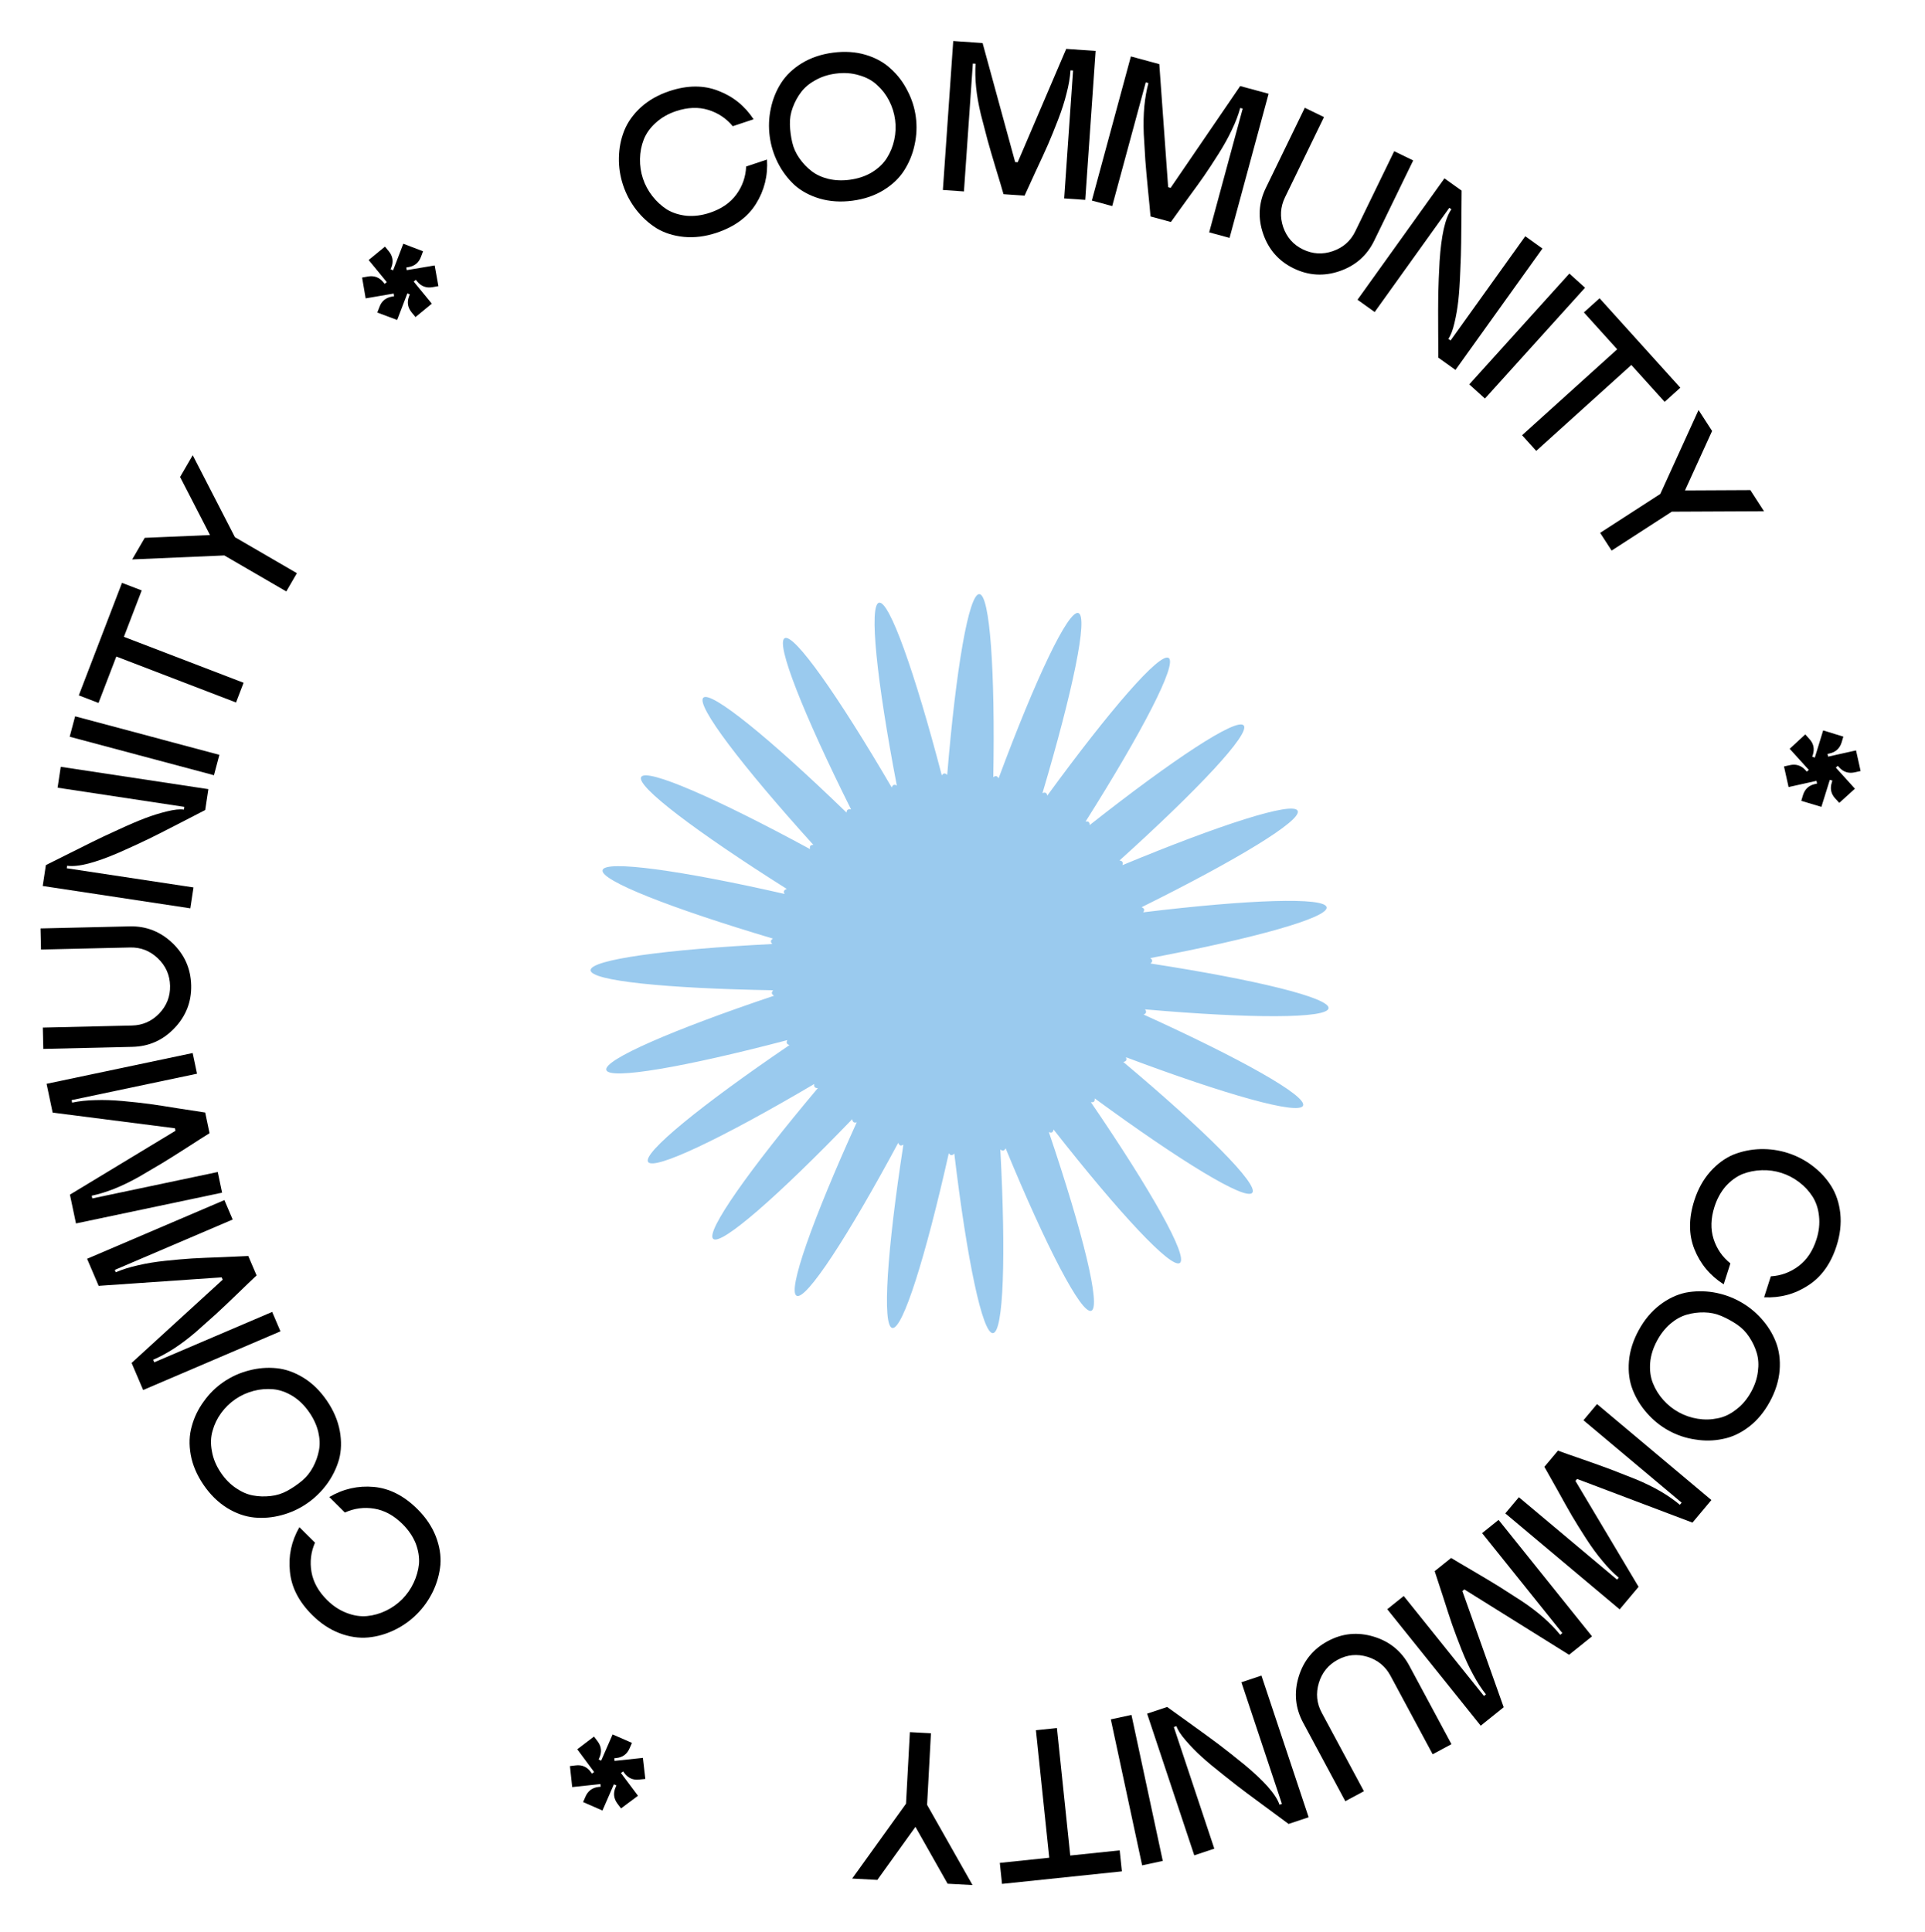 <?xml version="1.0" encoding="UTF-8"?> <svg xmlns="http://www.w3.org/2000/svg" width="264" height="265" viewBox="0 0 264 265" fill="none"><path d="M88.881 159.345C88.1 158.117 96.21 151.522 108.28 143.316C108.096 143.265 107.962 143.184 107.921 143.074C107.855 142.956 107.882 142.807 107.986 142.637C93.871 146.347 83.579 148.125 83.154 146.741C82.73 145.357 92.322 141.194 106.157 136.552C105.987 136.448 105.887 136.349 105.854 136.212C105.831 136.092 105.911 135.958 106.024 135.804C91.434 135.558 81.019 134.514 80.998 133.058C80.978 131.602 91.323 130.195 105.917 129.461C105.771 129.321 105.712 129.176 105.731 129.054C105.751 128.932 105.841 128.814 106.01 128.719C92.014 124.557 82.275 120.731 82.639 119.325C83.002 117.919 93.367 119.347 107.604 122.595C107.509 122.426 107.466 122.272 107.539 122.165C107.585 122.05 107.72 121.973 107.908 121.912C95.552 114.113 87.199 107.815 87.934 106.555C88.669 105.296 98.252 109.477 111.096 116.446C111.051 116.249 111.062 116.109 111.135 116.002C111.207 115.894 111.371 115.869 111.544 115.86C101.742 105.02 95.404 96.696 96.455 95.681C97.489 94.676 105.614 101.28 116.102 111.444C116.101 111.245 116.155 111.104 116.273 111.037C116.391 110.97 116.521 110.964 116.722 111.006C110.2 97.939 106.333 88.2 107.617 87.521C108.892 86.824 114.921 95.389 122.296 107.997C122.364 107.803 122.437 107.695 122.565 107.646C122.692 107.596 122.824 107.633 122.994 107.737C120.241 93.39 119.15 82.976 120.548 82.655C121.962 82.324 125.464 92.202 129.159 106.329C129.273 106.176 129.389 106.066 129.502 106.07C129.632 106.063 129.756 106.126 129.902 106.267C131.102 91.714 132.869 81.401 134.313 81.477C135.756 81.552 136.484 91.993 136.223 106.594C136.373 106.466 136.517 106.406 136.623 106.436C136.745 106.456 136.855 106.572 136.95 106.74C142.035 93.045 146.516 83.603 147.892 84.072C149.269 84.541 147.125 94.778 142.966 108.775C143.134 108.68 143.29 108.681 143.406 108.727C143.521 108.773 143.597 108.908 143.624 109.115C152.23 97.326 159.069 89.423 160.28 90.231C161.474 91.047 156.664 100.341 148.875 112.67C149.055 112.635 149.221 112.653 149.311 112.735C149.402 112.818 149.445 112.972 149.436 113.154C160.885 104.121 169.626 98.37 170.566 99.486C171.506 100.601 164.359 108.233 153.529 118.007C153.721 118.032 153.862 118.086 153.929 118.204C153.995 118.322 153.985 118.462 153.933 118.646C167.409 113.051 177.353 109.868 177.965 111.191C178.561 112.523 169.629 117.936 156.562 124.413C156.739 124.491 156.857 124.581 156.897 124.692C156.937 124.803 156.893 124.961 156.779 125.114C171.261 123.354 181.727 122.99 181.937 124.428C182.165 125.857 172.081 128.673 157.759 131.388C157.912 131.502 158.005 131.627 158.012 131.757C158.018 131.887 157.929 132.004 157.779 132.133C172.216 134.356 182.373 136.835 182.202 138.266C182.03 139.697 171.58 139.695 157.034 138.423C157.146 138.582 157.206 138.727 157.159 138.842C157.139 138.964 157.014 139.057 156.836 139.135C170.127 145.162 179.262 150.285 178.704 151.623C178.147 152.96 168.076 150.121 154.421 144.988C154.483 145.176 154.499 145.323 154.443 145.421C154.387 145.519 154.252 145.595 154.055 145.64C165.242 155.032 172.644 162.444 171.746 163.573C170.858 164.718 161.914 159.265 150.132 150.631C150.15 150.82 150.123 150.969 150.041 151.06C149.959 151.151 149.795 151.176 149.603 151.151C157.853 163.222 162.99 172.334 161.81 173.199C160.648 174.055 153.511 166.404 144.491 154.9C144.449 155.102 144.386 155.226 144.285 155.283C144.167 155.35 144.018 155.323 143.841 155.245C148.528 169.08 151.021 179.259 149.658 179.761C148.295 180.262 143.479 170.97 137.916 157.473C137.838 157.65 137.722 157.76 137.602 157.784C137.481 157.807 137.34 157.753 137.187 157.639C137.966 172.232 137.637 182.691 136.178 182.824C134.736 182.948 132.604 172.698 130.875 158.196C130.752 158.332 130.617 158.408 130.487 158.414C130.358 158.421 130.231 158.314 130.119 158.155C126.926 172.407 123.789 182.381 122.371 182.113C120.953 181.846 121.664 171.394 123.894 156.973C123.725 157.068 123.581 157.127 123.466 157.081C123.351 157.034 123.258 156.909 123.18 156.731C116.267 169.589 110.554 178.346 109.256 177.7C107.957 177.053 111.456 167.209 117.497 153.908C117.31 153.969 117.17 153.959 117.063 153.886C116.955 153.813 116.896 153.669 116.878 153.479C106.752 163.99 98.891 170.868 97.81 169.899C96.73 168.929 102.765 160.39 112.165 149.22C111.965 149.222 111.833 149.185 111.733 149.086C111.659 148.994 111.634 148.83 111.668 148.655C99.091 156.079 89.662 160.572 88.881 159.345Z" fill="#9ACAEE"></path><path d="M251.871 170.859C251.08 173.329 249.772 175.142 247.947 176.298C246.136 177.479 244.131 178.014 241.934 177.904L242.854 175.035C244.253 174.951 245.518 174.486 246.649 173.64C247.78 172.794 248.601 171.573 249.113 169.975C249.464 168.88 249.581 167.811 249.464 166.77C249.36 165.754 249.062 164.86 248.572 164.089C248.095 163.342 247.486 162.686 246.745 162.121C246.005 161.556 245.198 161.134 244.325 160.854C243.452 160.574 242.55 160.449 241.619 160.479C240.688 160.508 239.802 160.685 238.961 161.009C238.133 161.358 237.371 161.913 236.677 162.674C235.995 163.459 235.479 164.399 235.128 165.495C234.616 167.092 234.575 168.564 235.004 169.909C235.433 171.255 236.202 172.371 237.31 173.259L236.39 176.128C234.52 174.935 233.181 173.329 232.375 171.309C231.58 169.314 231.579 167.081 232.37 164.611C232.864 163.07 233.592 161.757 234.554 160.673C235.509 159.607 236.567 158.83 237.727 158.341C238.9 157.877 240.127 157.625 241.41 157.586C242.711 157.552 243.974 157.731 245.2 158.124C246.425 158.517 247.549 159.102 248.569 159.879C249.608 160.663 250.461 161.581 251.127 162.634C251.806 163.712 252.224 164.962 252.383 166.385C252.535 167.826 252.365 169.317 251.871 170.859Z" fill="black"></path><path d="M244.062 187.938C243.939 189.382 243.489 190.815 242.713 192.235C241.927 193.672 240.964 194.824 239.824 195.689C238.683 196.555 237.494 197.105 236.254 197.338C235.023 197.599 233.765 197.622 232.482 197.409C231.205 197.223 230.003 196.821 228.873 196.203C227.744 195.586 226.748 194.785 225.885 193.802C225.03 192.846 224.371 191.774 223.909 190.588C223.454 189.428 223.283 188.134 223.397 186.707C223.511 185.28 223.96 183.848 224.746 182.41C225.523 180.99 226.486 179.839 227.636 178.956C228.776 178.09 229.962 177.527 231.193 177.267C232.432 177.033 233.685 177.018 234.952 177.222C236.236 177.435 237.442 177.85 238.572 178.468C239.701 179.085 240.693 179.872 241.548 180.829C242.42 181.795 243.084 182.858 243.539 184.018C244.001 185.204 244.176 186.511 244.062 187.938ZM240.172 190.845C240.668 189.938 240.972 189.016 241.085 188.077C241.206 187.165 241.154 186.326 240.929 185.558C240.704 184.791 240.36 184.058 239.897 183.36C239.451 182.672 238.888 182.097 238.206 181.635C237.542 181.183 236.832 180.795 236.076 180.47C235.337 180.155 234.549 179.991 233.712 179.978C232.874 179.964 232.072 180.07 231.304 180.295C230.537 180.52 229.802 180.929 229.099 181.523C228.387 182.134 227.783 182.893 227.287 183.8C226.726 184.826 226.4 185.849 226.311 186.866C226.228 187.911 226.351 188.845 226.679 189.668C227.014 190.519 227.492 191.291 228.112 191.986C228.732 192.681 229.445 193.248 230.249 193.688C231.053 194.128 231.915 194.421 232.835 194.568C233.754 194.716 234.654 194.696 235.534 194.51C236.421 194.351 237.274 193.95 238.091 193.308C238.917 192.693 239.61 191.872 240.172 190.845Z" fill="black"></path><path d="M230.382 206.363L230.626 206.071L217.159 194.77L219.02 192.552L234.706 205.714L232.111 208.807L216.285 202.82L216.059 203.089L224.721 217.613L222.126 220.706L206.44 207.543L208.302 205.325L221.77 216.626L221.995 216.357C221.233 215.718 220.488 214.952 219.76 214.061C219.018 213.184 218.272 212.163 217.519 210.997C216.766 209.831 216.122 208.793 215.586 207.885C215.064 206.989 214.4 205.809 213.594 204.343C212.79 202.904 212.192 201.842 211.799 201.157L213.661 198.938C214.419 199.218 215.569 199.623 217.11 200.152C218.667 200.694 219.938 201.151 220.926 201.521C221.929 201.904 223.068 202.351 224.345 202.862C225.609 203.389 226.737 203.941 227.729 204.518C228.736 205.108 229.62 205.723 230.382 206.363Z" fill="black"></path><path d="M213.966 224.198L214.263 223.96L203.258 210.249L205.517 208.436L218.334 224.406L215.186 226.933L200.831 217.974L200.557 218.193L206.22 234.129L203.071 236.656L190.254 220.686L192.513 218.873L203.517 232.584L203.791 232.365C203.168 231.589 202.587 230.693 202.046 229.676C201.49 228.672 200.957 227.525 200.446 226.234C199.936 224.944 199.506 223.801 199.157 222.805C198.821 221.825 198.4 220.537 197.895 218.942C197.387 217.374 197.007 216.216 196.756 215.467L199.015 213.655C199.704 214.077 200.753 214.698 202.161 215.518C203.582 216.354 204.74 217.049 205.636 217.605C206.545 218.176 207.575 218.837 208.728 219.588C209.865 220.35 210.864 221.112 211.724 221.872C212.596 222.647 213.343 223.423 213.966 224.198Z" fill="black"></path><path d="M193.27 228.419L199.058 239.191L196.481 240.576L190.693 229.804C190.001 228.516 188.951 227.652 187.542 227.214C186.116 226.784 184.758 226.916 183.47 227.608C182.164 228.309 181.297 229.373 180.867 230.799C180.438 232.225 180.57 233.583 181.262 234.871L187.049 245.643L184.498 247.013L178.711 236.242C177.64 234.249 177.435 232.157 178.094 229.965C178.754 227.773 180.089 226.137 182.099 225.057C184.092 223.986 186.184 223.781 188.376 224.441C190.568 225.1 192.2 226.427 193.27 228.419Z" fill="black"></path><path d="M179.469 249.216L176.721 250.131C176.314 249.835 175.469 249.212 174.187 248.261C172.911 247.33 171.847 246.543 170.996 245.901C170.152 245.278 169.113 244.473 167.88 243.486C166.628 242.504 165.605 241.653 164.81 240.931C164.014 240.209 163.281 239.457 162.609 238.673C161.943 237.908 161.521 237.257 161.342 236.721L160.982 236.841L166.535 253.522L163.787 254.437L157.319 235.008L160.067 234.093C160.554 234.445 161.58 235.182 163.146 236.305C164.712 237.428 166.029 238.388 167.095 239.184C168.168 239.998 169.367 240.945 170.693 242.025C172 243.111 173.063 244.114 173.883 245.033C174.709 245.97 175.239 246.791 175.473 247.494L175.806 247.383L170.253 230.702L173.001 229.787L179.469 249.216Z" fill="black"></path><path d="M152.34 235.79L155.171 235.182L159.467 255.204L156.636 255.811L152.34 235.79Z" fill="black"></path><path d="M146.778 254.463L153.557 253.755L153.858 256.636L137.419 258.353L137.118 255.473L143.897 254.764L142.07 237.278L144.951 236.977L146.778 254.463Z" fill="black"></path><path d="M127.143 247.512L133.374 258.513L129.956 258.328L125.544 250.531L120.317 257.807L116.87 257.621L124.251 247.356L124.782 237.541L127.673 237.698L127.143 247.512Z" fill="black"></path><path d="M87.496 246.267L85.176 248L84.669 247.332C84.162 246.643 84.079 245.905 84.422 245.118L84.54 244.85L84.191 244.698L82.624 248.291L79.969 247.133L80.297 246.382C80.64 245.596 81.237 245.154 82.088 245.057L82.387 245.028L82.355 244.663L78.473 245.076L78.165 242.197L78.972 242.102C79.823 242.005 80.502 242.302 81.01 242.991L81.193 243.231L81.482 243.006L79.171 239.891L81.464 238.147L81.97 238.814C82.478 239.504 82.56 240.242 82.217 241.028L82.1 241.297L82.449 241.449L84.016 237.856L86.671 239.014L86.343 239.764C86 240.551 85.403 240.993 84.552 241.09L84.252 241.118L84.285 241.484L88.167 241.071L88.502 243.961L87.668 244.044C86.835 244.149 86.155 243.853 85.63 243.155L85.474 242.928L85.157 243.141C85.411 243.486 85.801 244.007 86.327 244.704C86.852 245.401 87.242 245.923 87.496 246.267Z" fill="black"></path><path d="M42.821 221.485C40.981 219.658 39.96 217.669 39.759 215.518C39.531 213.368 39.965 211.339 41.061 209.432L43.199 211.555C42.638 212.84 42.478 214.178 42.717 215.57C42.957 216.962 43.672 218.248 44.862 219.43C45.678 220.241 46.577 220.83 47.557 221.199C48.51 221.568 49.441 221.71 50.351 221.623C51.234 221.538 52.095 221.293 52.934 220.89C53.774 220.487 54.517 219.96 55.163 219.31C55.808 218.659 56.33 217.913 56.727 217.07C57.123 216.228 57.368 215.358 57.462 214.461C57.527 213.565 57.379 212.634 57.017 211.67C56.628 210.706 56.025 209.819 55.208 209.009C54.018 207.827 52.726 207.121 51.332 206.892C49.938 206.663 48.594 206.84 47.3 207.424L45.162 205.301C47.075 204.177 49.114 203.715 51.28 203.914C53.418 204.113 55.407 205.126 57.248 206.953C58.397 208.094 59.236 209.339 59.765 210.688C60.28 212.024 60.491 213.319 60.399 214.575C60.28 215.83 59.946 217.038 59.399 218.198C58.838 219.372 58.104 220.416 57.197 221.33C56.29 222.243 55.259 222.978 54.102 223.534C52.932 224.103 51.727 224.445 50.486 224.56C49.218 224.675 47.914 224.48 46.575 223.975C45.221 223.456 43.97 222.626 42.821 221.485Z" fill="black"></path><path d="M31.145 206.797C29.913 206.032 28.841 204.982 27.927 203.646C27.003 202.293 26.413 200.913 26.159 199.504C25.904 198.095 25.954 196.785 26.308 195.575C26.635 194.36 27.184 193.228 27.956 192.18C28.701 191.128 29.605 190.238 30.668 189.512C31.73 188.785 32.895 188.261 34.163 187.938C35.403 187.609 36.657 187.508 37.924 187.634C39.164 187.755 40.394 188.19 41.615 188.938C42.835 189.687 43.907 190.737 44.832 192.089C45.745 193.426 46.335 194.806 46.6 196.231C46.855 197.64 46.819 198.952 46.492 200.168C46.138 201.378 45.583 202.502 44.827 203.538C44.055 204.586 43.138 205.473 42.075 206.199C41.013 206.926 39.861 207.453 38.621 207.781C37.364 208.12 36.116 208.229 34.876 208.109C33.609 207.983 32.365 207.546 31.145 206.797ZM30.318 202.011C30.901 202.865 31.586 203.554 32.371 204.081C33.129 204.602 33.901 204.937 34.687 205.084C35.473 205.232 36.282 205.258 37.114 205.162C37.929 205.076 38.697 204.835 39.418 204.437C40.122 204.05 40.79 203.593 41.422 203.067C42.038 202.551 42.542 201.923 42.934 201.183C43.325 200.443 43.595 199.68 43.743 198.893C43.891 198.107 43.859 197.267 43.648 196.371C43.427 195.46 43.025 194.577 42.441 193.724C41.781 192.758 41.017 192.004 40.151 191.462C39.258 190.916 38.37 190.601 37.487 190.52C36.577 190.433 35.672 190.508 34.771 190.746C33.871 190.984 33.042 191.361 32.285 191.879C31.529 192.396 30.876 193.031 30.328 193.784C29.779 194.537 29.389 195.347 29.155 196.215C28.895 197.078 28.865 198.02 29.066 199.04C29.241 200.055 29.658 201.045 30.318 202.011Z" fill="black"></path><path d="M21.01 186.472L21.159 186.822L37.326 179.913L38.464 182.576L19.634 190.623L18.048 186.911L30.539 175.496L30.401 175.173L13.53 176.339L11.944 172.627L30.773 164.58L31.911 167.243L15.745 174.152L15.883 174.475C16.797 174.084 17.817 173.765 18.941 173.518C20.058 173.253 21.306 173.048 22.687 172.903C24.067 172.759 25.284 172.652 26.336 172.584C27.371 172.524 28.724 172.465 30.396 172.408C32.043 172.34 33.261 172.286 34.05 172.246L35.188 174.909C34.596 175.459 33.715 176.302 32.546 177.438C31.36 178.581 30.378 179.51 29.601 180.224C28.807 180.945 27.893 181.76 26.86 182.668C25.819 183.558 24.817 184.315 23.854 184.939C22.872 185.57 21.924 186.081 21.01 186.472Z" fill="black"></path><path d="M12.579 163.978L12.657 164.35L29.861 160.727L30.458 163.561L10.42 167.781L9.588 163.831L24.066 155.072L23.994 154.728L7.219 152.581L6.387 148.631L26.425 144.411L27.022 147.245L9.818 150.868L9.89 151.211C10.864 151.006 11.926 150.892 13.077 150.869C14.224 150.827 15.488 150.869 16.87 150.997C18.253 151.124 19.466 151.257 20.512 151.396C21.538 151.538 22.877 151.745 24.529 152.015C26.157 152.27 27.362 152.455 28.143 152.569L28.74 155.403C28.052 155.827 27.024 156.482 25.656 157.368C24.269 158.258 23.125 158.977 22.224 159.525C21.304 160.078 20.249 160.699 19.059 161.388C17.865 162.058 16.734 162.605 15.668 163.029C14.582 163.457 13.552 163.773 12.579 163.978Z" fill="black"></path><path d="M18.163 143.563L5.938 143.846L5.871 140.922L18.095 140.639C19.557 140.605 20.803 140.059 21.832 139.001C22.86 137.924 23.358 136.654 23.324 135.192C23.289 133.71 22.733 132.455 21.656 131.427C20.579 130.398 19.309 129.901 17.847 129.935L5.623 130.218L5.556 127.323L17.78 127.04C20.042 126.987 22 127.751 23.656 129.332C25.312 130.913 26.166 132.844 26.219 135.125C26.271 137.387 25.507 139.345 23.926 141.001C22.346 142.657 20.424 143.511 18.163 143.563Z" fill="black"></path><path d="M5.858 121.501L6.291 118.637C6.74 118.409 7.678 117.94 9.108 117.229C10.517 116.516 11.701 115.926 12.659 115.459C13.598 114.99 14.788 114.43 16.227 113.78C17.67 113.111 18.893 112.586 19.898 112.205C20.902 111.825 21.906 111.513 22.909 111.27C23.893 111.025 24.664 110.944 25.224 111.029L25.28 110.653L7.897 108.022L8.331 105.159L28.577 108.223L28.144 111.086C27.609 111.36 26.486 111.94 24.774 112.825C23.062 113.71 21.61 114.447 20.416 115.035C19.203 115.621 17.815 116.259 16.251 116.949C14.69 117.62 13.313 118.112 12.122 118.425C10.911 118.735 9.94 118.834 9.207 118.724L9.154 119.071L26.538 121.701L26.104 124.565L5.858 121.501Z" fill="black"></path><path d="M30.087 103.516L29.341 106.314L9.556 101.033L10.303 98.235L30.087 103.516Z" fill="black"></path><path d="M15.954 90.037L13.512 96.401L10.808 95.363L16.731 79.933L19.434 80.97L16.992 87.334L33.406 93.633L32.368 96.337L15.954 90.037Z" fill="black"></path><path d="M30.763 76.173L18.132 76.718L19.851 73.759L28.801 73.376L24.699 65.411L26.433 62.426L32.217 73.668L40.717 78.605L39.262 81.109L30.763 76.173Z" fill="black"></path><path d="M50.148 40.917L49.66 38.063L50.485 37.916C51.33 37.777 52.025 38.039 52.569 38.703L52.755 38.929L53.048 38.688L50.562 35.657L52.8 33.82L53.32 34.453C53.864 35.117 53.986 35.849 53.685 36.651L53.575 36.931L53.915 37.069L55.313 33.423L58.017 34.459L57.734 35.221C57.433 36.023 56.861 36.493 56.016 36.631L55.719 36.685L55.788 37.045L59.613 36.403L60.123 39.239L59.298 39.386C58.453 39.525 57.759 39.262 57.214 38.599L57.029 38.373L56.735 38.614L59.221 41.644L56.983 43.482L56.463 42.848C55.919 42.185 55.797 41.453 56.098 40.651L56.208 40.371L55.869 40.233L54.47 43.879L51.744 42.862L52.049 42.081C52.335 41.292 52.908 40.822 53.768 40.671L54.041 40.635L53.996 40.257C53.573 40.326 52.932 40.436 52.072 40.587C51.212 40.738 50.57 40.848 50.148 40.917Z" fill="black"></path><path d="M91.797 12.495C94.258 11.676 96.494 11.661 98.504 12.451C100.526 13.217 102.142 14.519 103.35 16.357L100.491 17.309C99.597 16.229 98.475 15.482 97.124 15.069C95.774 14.655 94.303 14.713 92.712 15.243C91.62 15.606 90.689 16.142 89.918 16.851C89.159 17.536 88.613 18.303 88.279 19.154C87.958 19.98 87.788 20.859 87.769 21.79C87.751 22.722 87.886 23.622 88.175 24.492C88.465 25.361 88.896 26.163 89.469 26.897C90.043 27.631 90.709 28.242 91.467 28.73C92.238 29.193 93.135 29.48 94.159 29.591C95.195 29.678 96.258 29.54 97.35 29.176C98.942 28.646 100.154 27.811 100.987 26.671C101.82 25.53 102.267 24.251 102.329 22.832L105.188 21.881C105.329 24.095 104.823 26.123 103.669 27.967C102.527 29.786 100.726 31.105 98.265 31.924C96.729 32.435 95.24 32.623 93.797 32.486C92.372 32.344 91.12 31.949 90.041 31.301C88.975 30.628 88.047 29.786 87.258 28.774C86.463 27.744 85.862 26.618 85.455 25.397C85.049 24.176 84.858 22.924 84.883 21.641C84.902 20.34 85.14 19.11 85.597 17.951C86.066 16.767 86.828 15.691 87.883 14.723C88.957 13.749 90.261 13.006 91.797 12.495Z" fill="black"></path><path d="M109.963 8.671C111.201 7.918 112.623 7.435 114.227 7.224C115.852 7.01 117.35 7.108 118.721 7.517C120.093 7.926 121.239 8.562 122.159 9.425C123.096 10.265 123.858 11.266 124.443 12.428C125.046 13.568 125.432 14.777 125.6 16.053C125.768 17.329 125.71 18.605 125.426 19.882C125.158 21.137 124.682 22.301 123.997 23.375C123.329 24.427 122.386 25.328 121.167 26.079C119.948 26.829 118.526 27.312 116.902 27.526C115.297 27.737 113.799 27.639 112.408 27.233C111.036 26.823 109.882 26.198 108.945 25.358C108.025 24.496 107.273 23.493 106.69 22.35C106.104 21.188 105.727 19.969 105.559 18.693C105.391 17.417 105.44 16.151 105.708 14.897C105.973 13.623 106.439 12.46 107.107 11.408C107.792 10.334 108.744 9.422 109.963 8.671ZM114.606 10.095C113.581 10.23 112.656 10.529 111.832 10.992C111.025 11.432 110.378 11.97 109.891 12.605C109.404 13.239 109.016 13.95 108.726 14.735C108.433 15.502 108.302 16.296 108.332 17.118C108.359 17.921 108.464 18.723 108.649 19.525C108.83 20.308 109.163 21.041 109.647 21.725C110.13 22.409 110.689 22.994 111.324 23.481C111.958 23.968 112.723 24.319 113.617 24.536C114.53 24.75 115.499 24.789 116.524 24.654C117.684 24.502 118.701 24.161 119.576 23.633C120.467 23.082 121.149 22.432 121.62 21.681C122.109 20.909 122.45 20.067 122.645 19.157C122.84 18.246 122.877 17.336 122.757 16.427C122.638 15.518 122.366 14.649 121.942 13.82C121.518 12.991 120.971 12.276 120.302 11.676C119.65 11.053 118.823 10.602 117.822 10.321C116.838 10.018 115.766 9.942 114.606 10.095Z" fill="black"></path><path d="M133.798 8.741L133.418 8.715L132.198 26.254L129.309 26.053L130.73 5.625L134.757 5.905L139.223 22.227L139.573 22.251L146.226 6.703L150.253 6.983L148.832 27.411L145.943 27.21L147.163 9.671L146.813 9.647C146.744 10.639 146.563 11.692 146.271 12.805C145.998 13.92 145.611 15.125 145.11 16.419C144.61 17.714 144.15 18.845 143.731 19.813C143.313 20.761 142.748 21.993 142.037 23.507C141.346 25.004 140.839 26.112 140.515 26.832L137.626 26.631C137.407 25.854 137.058 24.686 136.58 23.128C136.103 21.55 135.724 20.253 135.443 19.236C135.163 18.201 134.854 17.016 134.517 15.683C134.199 14.351 133.982 13.114 133.866 11.972C133.751 10.81 133.729 9.734 133.798 8.741Z" fill="black"></path><path d="M157.498 11.391L157.131 11.292L152.532 28.261L149.737 27.503L155.093 7.739L158.989 8.795L160.204 25.672L160.543 25.764L170.086 11.802L173.982 12.858L168.626 32.622L165.831 31.864L170.429 14.895L170.09 14.804C169.83 15.764 169.449 16.761 168.946 17.797C168.462 18.838 167.849 19.945 167.106 21.117C166.364 22.29 165.694 23.311 165.095 24.179C164.501 25.028 163.708 26.127 162.717 27.474C161.749 28.808 161.036 29.797 160.579 30.441L157.784 29.684C157.719 28.878 157.603 27.665 157.437 26.044C157.275 24.404 157.155 23.058 157.076 22.006C157.002 20.935 156.93 19.713 156.857 18.34C156.804 16.972 156.831 15.716 156.938 14.573C157.051 13.412 157.238 12.351 157.498 11.391Z" fill="black"></path><path d="M173.6 25.779L178.943 14.78L181.574 16.058L176.231 27.057C175.592 28.372 175.507 29.73 175.976 31.129C176.463 32.536 177.364 33.559 178.68 34.199C180.013 34.846 181.384 34.927 182.791 34.44C184.198 33.953 185.222 33.051 185.861 31.736L191.205 20.737L193.809 22.003L188.466 33.001C187.477 35.036 185.901 36.428 183.738 37.176C181.575 37.925 179.467 37.801 177.414 36.803C175.38 35.815 173.988 34.239 173.239 32.076C172.491 29.912 172.611 27.813 173.6 25.779Z" fill="black"></path><path d="M198.097 24.459L200.452 26.145C200.451 26.648 200.443 27.698 200.427 29.294C200.423 30.874 200.411 32.197 200.391 33.262C200.383 34.312 200.341 35.626 200.267 37.203C200.208 38.793 200.12 40.121 200.003 41.189C199.886 42.256 199.708 43.292 199.468 44.296C199.24 45.284 198.962 46.008 198.632 46.468L198.942 46.689L209.179 32.397L211.534 34.083L199.609 50.73L197.255 49.044C197.254 48.443 197.247 47.179 197.236 45.252C197.225 43.325 197.229 41.696 197.246 40.365C197.275 39.019 197.337 37.492 197.433 35.785C197.544 34.089 197.73 32.64 197.993 31.436C198.266 30.217 198.619 29.306 199.051 28.704L198.765 28.499L188.527 42.792L186.173 41.106L198.097 24.459Z" fill="black"></path><path d="M203.65 54.655L201.501 52.714L215.226 37.517L217.375 39.458L203.65 54.655Z" fill="black"></path><path d="M221.788 47.902L217.219 42.844L219.369 40.903L230.446 53.169L228.297 55.11L223.729 50.051L210.681 61.835L208.74 59.686L221.788 47.902Z" fill="black"></path><path d="M227.703 67.737L232.944 56.231L234.802 59.105L231.085 67.257L240.044 67.212L241.918 70.111L229.276 70.169L221.022 75.506L219.449 73.074L227.703 67.737Z" fill="black"></path><path d="M250.035 100.167L252.803 101.02L252.562 101.823C252.304 102.639 251.756 103.141 250.919 103.327L250.633 103.391L250.716 103.762L254.542 102.91L255.171 105.737L254.372 105.915C253.534 106.102 252.825 105.88 252.246 105.25L252.046 105.025L251.77 105.266L254.391 108.159L252.247 110.104L251.695 109.508C251.115 108.878 250.954 108.154 251.212 107.338L251.297 107.049L250.945 106.948L249.792 110.651L247.031 109.827L247.272 109.024C247.529 108.207 248.077 107.706 248.915 107.52L249.2 107.456L249.118 107.085L245.291 107.936L244.662 105.11L245.462 104.932C246.299 104.745 247.008 104.967 247.588 105.597L247.788 105.822L248.064 105.581L245.442 102.688L247.58 100.714L248.138 101.339C248.714 101.95 248.875 102.673 248.621 103.509L248.53 103.769L248.888 103.899C249.017 103.491 249.208 102.869 249.462 102.033C249.715 101.198 249.907 100.576 250.035 100.167Z" fill="black"></path></svg> 